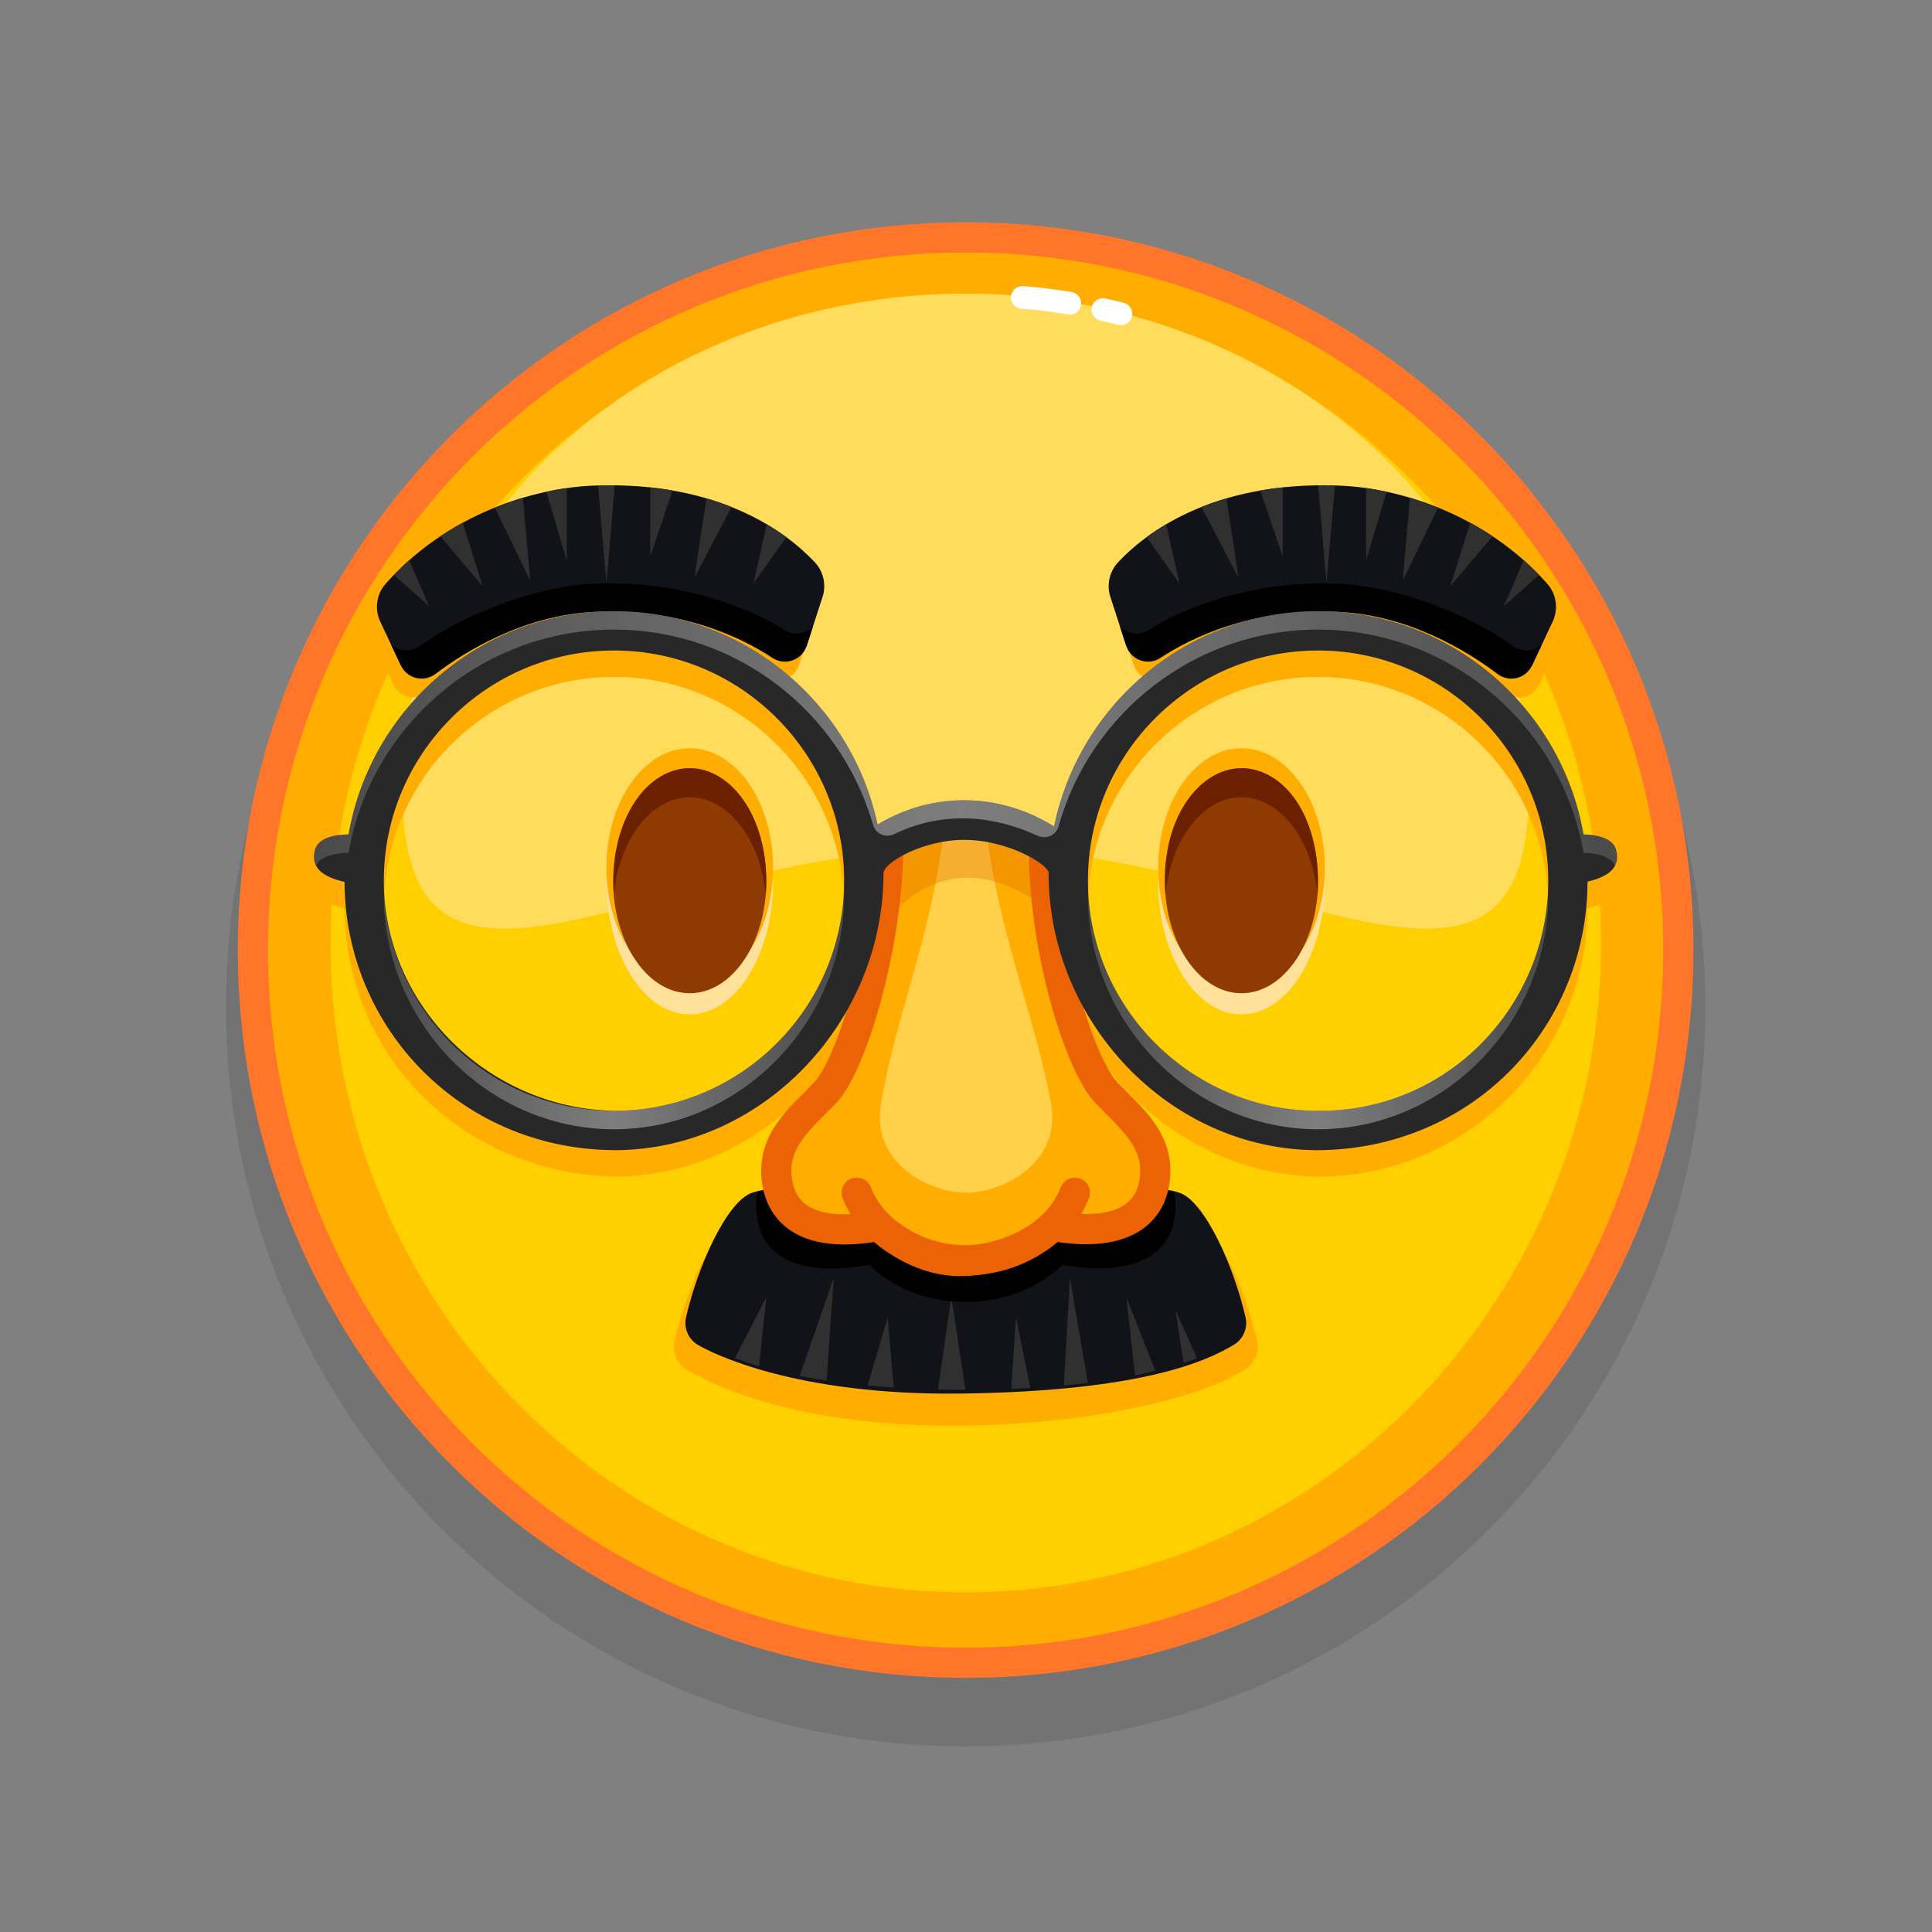 <svg xmlns="http://www.w3.org/2000/svg" viewBox="0 0 512 512" width="512" height="512" style="width: 100%; height: 100%; transform: translate3d(0,0,0);" preserveAspectRatio="xMidYMid meet"><rect x="0" y="0" width="512" height="512" fill="#808080" stroke="none"/><defs><clipPath id="__lottie_element_14596"><rect width="512" height="512" x="0" y="0"></rect></clipPath><linearGradient id="__lottie_element_14611" spreadMethod="pad" gradientUnits="userSpaceOnUse" x1="-154.663" y1="11" x2="-32.663" y2="11"><stop offset="0%" stop-color="rgb(255,255,255)" stop-opacity="0.4"></stop><stop offset="25%" stop-color="rgb(255,255,255)" stop-opacity="0.7"></stop><stop offset="50%" stop-color="rgb(255,255,255)" stop-opacity="1"></stop><stop offset="75%" stop-color="rgb(255,255,255)" stop-opacity="0.7"></stop><stop offset="100%" stop-color="rgb(255,255,255)" stop-opacity="0.4"></stop></linearGradient><linearGradient id="__lottie_element_14612" spreadMethod="pad" gradientUnits="userSpaceOnUse" x1="31.337" y1="11" x2="153.337" y2="11"><stop offset="0%" stop-color="rgb(255,255,255)" stop-opacity="0.4"></stop><stop offset="25%" stop-color="rgb(255,255,255)" stop-opacity="0.7"></stop><stop offset="50%" stop-color="rgb(255,255,255)" stop-opacity="1"></stop><stop offset="75%" stop-color="rgb(255,255,255)" stop-opacity="0.7"></stop><stop offset="100%" stop-color="rgb(255,255,255)" stop-opacity="0.4"></stop></linearGradient><linearGradient id="__lottie_element_14613" spreadMethod="pad" gradientUnits="userSpaceOnUse" x1="-173.663" y1="-61" x2="171.678" y2="-61"><stop offset="0%" stop-color="rgb(255,255,255)" stop-opacity="0.4"></stop><stop offset="25%" stop-color="rgb(255,255,255)" stop-opacity="0.7"></stop><stop offset="50%" stop-color="rgb(255,255,255)" stop-opacity="1"></stop><stop offset="75%" stop-color="rgb(255,255,255)" stop-opacity="0.7"></stop><stop offset="100%" stop-color="rgb(255,255,255)" stop-opacity="0.4"></stop></linearGradient></defs><g clip-path="url(#__lottie_element_14596)"><g style="display: block;" transform="matrix(1,0,0,1,256,256.001)" opacity="1"><g opacity="0.1" transform="matrix(1,0,0,1,0,0)"><path fill="rgb(0,0,0)" fill-opacity="1" d=" M195.923,10.782 C195.923,119.043 108.159,206.806 -0.102,206.806 C-108.363,206.806 -196.126,119.043 -196.126,10.782 C-196.126,-97.479 -108.363,-185.243 -0.102,-185.243 C108.159,-185.243 195.923,-97.479 195.923,10.782z"></path></g><g opacity="1" transform="matrix(1,0,0,1,0,0)"><path fill="rgb(255,173,0)" fill-opacity="1" d=" M188.774,-4.218 C188.774,100.095 104.212,184.657 -0.101,184.657 C-104.414,184.657 -188.977,100.095 -188.977,-4.218 C-188.977,-108.531 -104.414,-193.094 -0.101,-193.094 C104.212,-193.094 188.774,-108.531 188.774,-4.218z"></path></g><g opacity="1" transform="matrix(1,0,0,1,0,0)"><path fill="rgb(255,207,0)" fill-opacity="1" d=" M168.306,-3.506 C166.849,91.522 90.295,167.403 -2.683,165.978 C-95.661,164.553 -169.853,86.362 -168.397,-8.667 C-166.94,-103.696 -90.386,-179.575 2.592,-178.15 C95.57,-176.725 169.763,-98.535 168.306,-3.506z"></path></g><g opacity="0.9" transform="matrix(1,0,0,1,0,0)"><path fill="rgb(255,222,102)" fill-opacity="1" d=" M149.166,-46.647 C149.166,25.996 82.337,-31.468 -0.101,-31.468 C-82.539,-31.468 -149.369,25.996 -149.369,-46.647 C-149.369,-119.29 -82.539,-178.179 -0.101,-178.179 C82.337,-178.179 149.166,-119.29 149.166,-46.647z"></path></g><g opacity="1" transform="matrix(1,0,0,1,0,0)"><g opacity="1" transform="matrix(1,0,0,1,0,0)"><path stroke-linecap="round" stroke-linejoin="round" fill-opacity="0" stroke="rgb(255,255,255)" stroke-opacity="1" stroke-width="6" d=" M36.271,-173.96 C37.809,-173.625 39.404,-173.255 41.049,-172.849"></path></g><g opacity="1" transform="matrix(1,0,0,1,0,0)"><path stroke-linecap="round" stroke-linejoin="round" fill-opacity="0" stroke="rgb(255,255,255)" stroke-opacity="1" stroke-width="6" d=" M14.917,-177.179 C14.917,-177.179 19.784,-176.919 27.507,-175.641"></path></g></g><g opacity="1" transform="matrix(1,0,0,1,0,0)"><path stroke-linecap="butt" stroke-linejoin="miter" fill-opacity="0" stroke-miterlimit="10" stroke="rgb(255,118,42)" stroke-opacity="1" stroke-width="8" d=" M188.774,-4.218 C188.774,100.095 104.212,184.657 -0.101,184.657 C-104.414,184.657 -188.977,100.095 -188.977,-4.218 C-188.977,-108.531 -104.414,-193.094 -0.101,-193.094 C104.212,-193.094 188.774,-108.531 188.774,-4.218z"></path></g></g><g style="display: block;" transform="matrix(1,0,0,1,256,256.001)" opacity="1"><g opacity="1" transform="matrix(1,0,0,1,0,0)"><path fill="rgb(255,173,0)" fill-opacity="1" d=" M-91.849,55.795 C-53.127,54.986 -21.913,21.528 -21.913,-17.375 C-21.913,-18.42 -11.301,-26.434 -0.537,-26.434 C11.424,-26.434 21.712,-18.682 21.712,-17.875 C21.712,21.508 54.934,55.803 94.317,55.803 C94.317,55.803 93.961,45.382 93.961,45.382 C60.326,45.382 32.307,18.022 32.307,-15.613 C32.307,-49.248 59.67,-76.612 93.305,-76.612 C126.94,-76.612 154.305,-49.248 154.305,-15.613 C154.305,17.886 127.161,45.164 93.713,45.384 C93.713,45.384 94.101,55.806 94.101,55.806 C133.032,55.379 164.583,23.644 164.722,-15.355 C169.894,-16.601 173.432,-18.803 172.347,-23.558 C171.576,-26.939 167.277,-27.779 163.656,-27.867 C157.826,-61.429 128.509,-87.037 93.305,-87.037 C58.843,-87.037 30.005,-62.504 23.336,-29.985 C18.048,-33.281 9.846,-36.934 -0.537,-36.934 C-10.382,-36.934 -18.195,-33.651 -23.431,-30.494 C-30.297,-62.758 -59.004,-87.037 -93.285,-87.037 C-128.487,-87.037 -157.802,-61.431 -163.633,-27.871 C-167.309,-27.82 -171.812,-27.026 -172.603,-23.558 C-173.707,-18.718 -170.022,-16.523 -164.699,-15.289 C-164.523,23.945 -132.83,55.81 -91.32,55.81 C-91.32,55.81 -92.789,45.384 -92.789,45.384 C-125.948,44.829 -154.283,17.676 -154.283,-15.613 C-154.283,-49.248 -126.92,-76.612 -93.285,-76.612 C-59.651,-76.612 -32.286,-49.248 -32.286,-15.613 C-32.286,18.022 -59.651,45.386 -93.285,45.386 C-93.285,45.386 -91.849,55.795 -91.849,55.795z"></path></g></g><g style="display: block;" transform="matrix(1,0,0,1,256,256.001)" opacity="1"><g opacity="1" transform="matrix(1,0,0,1,0,0)"><g opacity="1" transform="matrix(1,0,0,1,0,0)"><g opacity="1" transform="matrix(1,0,0,1,0,0)"><path fill="rgb(255,173,0)" fill-opacity="1" d=" M155.996,-96.308 C158.45,-93.548 158.986,-89.569 157.411,-86.229 C157.411,-86.229 151.941,-74.627 151.941,-74.627 C150.302,-71.151 145.891,-70.071 142.823,-72.385 C134.874,-78.379 119.419,-87.936 100.767,-88.842 C77.898,-89.952 61.775,-82.094 53.486,-76.652 C50.151,-74.462 45.655,-76.045 44.423,-79.84 C44.423,-79.84 40.215,-92.796 40.215,-92.796 C72.976,-128.625 139.42,-114.947 155.996,-96.308z"></path></g><g opacity="1" transform="matrix(1,0,0,1,0,0)"><path fill="rgb(17,19,24)" fill-opacity="1" d=" M98.817,-127.317 C114.495,-126.73 137.47,-119.947 154.046,-101.308 C156.5,-98.548 157.036,-94.569 155.461,-91.229 C155.461,-91.229 149.99,-79.627 149.99,-79.627 C148.351,-76.151 116.421,-96.969 97.769,-97.875 C74.9,-98.985 43.705,-81.045 42.473,-84.84 C42.473,-84.84 38.265,-97.796 38.265,-97.796 C37.222,-101.006 37.998,-104.526 40.305,-106.99 C47.289,-114.451 65.072,-128.579 98.817,-127.317z"></path></g><g opacity="1" transform="matrix(1,0,0,1,0,0)"><path fill="rgb(0,0,0)" fill-opacity="1" d=" M40.77,-90.09 C40.77,-90.09 42.47,-84.84 42.47,-84.84 C43.71,-81.05 48.2,-79.46 51.54,-81.65 C59.83,-87.09 75.95,-94.95 98.82,-93.84 C117.47,-92.94 132.93,-83.38 140.87,-77.38 C143.94,-75.07 148.35,-76.15 149.99,-79.63 C149.99,-79.63 152.64,-85.24 152.64,-85.24 C150.57,-83.32 147.3,-83.02 144.87,-84.86 C136.93,-90.85 117.47,-100.41 98.82,-101.31 C75.95,-102.42 56.83,-94.57 48.54,-89.12 C45.96,-87.43 42.69,-87.99 40.77,-90.09z"></path></g></g><g opacity="1" transform="matrix(1,0,0,1,0,0)"><g opacity="1" transform="matrix(1,0,0,1,0,0)"><path fill="rgb(48,48,48)" fill-opacity="1" d=" M93.319,-127.39 C93.319,-127.39 95.53,-101.43 95.53,-101.43 C95.53,-101.43 97.769,-127.35 97.769,-127.35 C96.249,-127.4 94.769,-127.41 93.319,-127.39z"></path></g><g opacity="1" transform="matrix(1,0,0,1,0,0)"><path fill="rgb(48,48,48)" fill-opacity="1" d=" M78.009,-126.01 C78.009,-126.01 83.929,-108.55 83.929,-108.55 C83.929,-108.55 83.929,-126.85 83.929,-126.85 C81.879,-126.63 79.909,-126.35 78.009,-126.01z"></path></g><g opacity="1" transform="matrix(1,0,0,1,0,0)"><path fill="rgb(48,48,48)" fill-opacity="1" d=" M62.389,-121.64 C62.389,-121.64 72.209,-102.934 72.209,-102.934 C72.209,-102.934 69.039,-123.94 69.039,-123.94 C66.679,-123.24 64.459,-122.47 62.389,-121.64z"></path></g><g opacity="1" transform="matrix(1,0,0,1,0,0)"><path fill="rgb(48,48,48)" fill-opacity="1" d=" M47.869,-113.65 C47.869,-113.65 56.551,-101.43 56.551,-101.43 C56.551,-101.43 53.059,-117.07 53.059,-117.07 C51.149,-115.95 49.419,-114.79 47.869,-113.65z"></path></g><g opacity="1" transform="matrix(1,0,0,1,0,0)"><path fill="rgb(48,48,48)" fill-opacity="1" d=" M106.059,-126.65 C106.059,-126.65 106.059,-107.52 106.059,-107.52 C106.059,-107.52 111.469,-125.68 111.469,-125.68 C109.619,-126.09 107.819,-126.41 106.069,-126.66 C106.069,-126.66 106.059,-126.65 106.059,-126.65z"></path></g><g opacity="1" transform="matrix(1,0,0,1,0,0)"><path fill="rgb(48,48,48)" fill-opacity="1" d=" M115.729,-102.113 C115.729,-102.113 125.119,-121.48 125.119,-121.48 C125.119,-121.48 125.109,-121.49 125.109,-121.49 C122.609,-122.51 120.109,-123.37 117.659,-124.1 C117.659,-124.1 115.729,-102.113 115.729,-102.113z"></path></g><g opacity="1" transform="matrix(1,0,0,1,0,0)"><path fill="rgb(48,48,48)" fill-opacity="1" d=" M128.369,-100.69 C128.369,-100.69 139.549,-113.88 139.549,-113.88 C137.599,-115.19 135.619,-116.38 133.619,-117.46 C133.619,-117.46 128.369,-100.69 128.369,-100.69z"></path></g><g opacity="1" transform="matrix(1,0,0,1,0,0)"><path fill="rgb(48,48,48)" fill-opacity="1" d=" M142.559,-95.39 C142.559,-95.39 151.879,-103.63 151.879,-103.63 C150.559,-105 149.199,-106.29 147.819,-107.52 C147.819,-107.52 142.559,-95.39 142.559,-95.39z"></path></g></g></g></g><g style="display: block;" transform="matrix(1,0,0,1,256,256.001)" opacity="1"><g opacity="1" transform="matrix(1,0,0,1,0,0)"><g opacity="1" transform="matrix(1,0,0,1,0,0)"><path fill="rgb(255,173,0)" fill-opacity="1" d=" M-155.8,-96.308 C-158.254,-93.548 -158.79,-89.569 -157.215,-86.229 C-157.215,-86.229 -151.745,-74.627 -151.745,-74.627 C-150.106,-71.151 -145.695,-70.071 -142.627,-72.385 C-134.678,-78.379 -119.223,-87.936 -100.571,-88.842 C-77.702,-89.952 -61.579,-82.094 -53.29,-76.652 C-49.955,-74.462 -45.46,-76.045 -44.227,-79.84 C-44.227,-79.84 -40.019,-92.796 -40.019,-92.796 C-65.33,-126.851 -139.224,-114.947 -155.8,-96.308z"></path></g><g opacity="1" transform="matrix(1,0,0,1,0,0)"><path fill="rgb(17,19,24)" fill-opacity="1" d=" M-98.571,-127.317 C-114.249,-126.73 -137.224,-119.947 -153.8,-101.308 C-156.254,-98.548 -156.79,-94.569 -155.215,-91.229 C-155.215,-91.229 -149.745,-79.627 -149.745,-79.627 C-148.106,-76.151 -116.94,-96.969 -98.288,-97.875 C-75.419,-98.985 -43.46,-81.045 -42.227,-84.84 C-42.227,-84.84 -38.019,-97.796 -38.019,-97.796 C-36.976,-101.006 -37.752,-104.526 -40.059,-106.99 C-47.043,-114.451 -64.826,-128.579 -98.571,-127.317z"></path></g><g opacity="1" transform="matrix(1,0,0,1,0,0)"><g opacity="1" transform="matrix(1,0,0,1,0,0)"><path fill="rgb(48,48,48)" fill-opacity="1" d=" M-93.073,-127.39 C-93.073,-127.39 -95.284,-101.43 -95.284,-101.43 C-95.284,-101.43 -97.523,-127.35 -97.523,-127.35 C-96.003,-127.4 -94.523,-127.41 -93.073,-127.39z"></path></g><g opacity="1" transform="matrix(1,0,0,1,0,0)"><path fill="rgb(48,48,48)" fill-opacity="1" d=" M-77.763,-126.01 C-77.763,-126.01 -83.683,-108.55 -83.683,-108.55 C-83.683,-108.55 -83.683,-126.85 -83.683,-126.85 C-81.633,-126.63 -79.663,-126.35 -77.763,-126.01z"></path></g><g opacity="1" transform="matrix(1,0,0,1,0,0)"><path fill="rgb(48,48,48)" fill-opacity="1" d=" M-62.143,-121.64 C-62.143,-121.64 -71.963,-102.934 -71.963,-102.934 C-71.963,-102.934 -68.793,-123.94 -68.793,-123.94 C-66.433,-123.24 -64.213,-122.47 -62.143,-121.64z"></path></g><g opacity="1" transform="matrix(1,0,0,1,0,0)"><path fill="rgb(48,48,48)" fill-opacity="1" d=" M-47.623,-113.65 C-47.623,-113.65 -56.305,-101.43 -56.305,-101.43 C-56.305,-101.43 -52.813,-117.07 -52.813,-117.07 C-50.903,-115.95 -49.173,-114.79 -47.623,-113.65z"></path></g><g opacity="1" transform="matrix(1,0,0,1,0,0)"><path fill="rgb(48,48,48)" fill-opacity="1" d=" M-105.813,-126.65 C-105.813,-126.65 -105.813,-107.52 -105.813,-107.52 C-105.813,-107.52 -111.223,-125.68 -111.223,-125.68 C-109.373,-126.09 -107.573,-126.41 -105.823,-126.66 C-105.823,-126.66 -105.813,-126.65 -105.813,-126.65z"></path></g><g opacity="1" transform="matrix(1,0,0,1,0,0)"><path fill="rgb(48,48,48)" fill-opacity="1" d=" M-115.483,-102.113 C-115.483,-102.113 -124.873,-121.48 -124.873,-121.48 C-124.873,-121.48 -124.863,-121.49 -124.863,-121.49 C-122.363,-122.51 -119.863,-123.37 -117.413,-124.1 C-117.413,-124.1 -115.483,-102.113 -115.483,-102.113z"></path></g><g opacity="1" transform="matrix(1,0,0,1,0,0)"><path fill="rgb(48,48,48)" fill-opacity="1" d=" M-128.123,-100.69 C-128.123,-100.69 -139.303,-113.88 -139.303,-113.88 C-137.353,-115.19 -135.373,-116.38 -133.373,-117.46 C-133.373,-117.46 -128.123,-100.69 -128.123,-100.69z"></path></g><g opacity="1" transform="matrix(1,0,0,1,0,0)"><path fill="rgb(48,48,48)" fill-opacity="1" d=" M-142.313,-95.39 C-142.313,-95.39 -151.633,-103.63 -151.633,-103.63 C-150.313,-105 -148.953,-106.29 -147.573,-107.52 C-147.573,-107.52 -142.313,-95.39 -142.313,-95.39z"></path></g></g><g opacity="1" transform="matrix(1,0,0,1,0,0)"><path fill="rgb(0,0,0)" fill-opacity="1" d=" M-40.523,-90.09 C-40.523,-90.09 -42.223,-84.84 -42.223,-84.84 C-43.463,-81.05 -47.953,-79.46 -51.293,-81.65 C-59.583,-87.09 -75.703,-94.95 -98.573,-93.84 C-117.223,-92.94 -132.683,-83.38 -140.623,-77.38 C-143.693,-75.07 -148.103,-76.15 -149.743,-79.63 C-149.743,-79.63 -152.393,-85.24 -152.393,-85.24 C-150.323,-83.32 -147.053,-83.02 -144.623,-84.86 C-136.683,-90.85 -117.223,-100.41 -98.573,-101.31 C-75.703,-102.42 -56.583,-94.57 -48.293,-89.12 C-45.713,-87.43 -42.443,-87.99 -40.523,-90.09z"></path></g></g></g><g style="display: block;" transform="matrix(1,0,0,1,256,256.001)" opacity="1"><g opacity="1" transform="matrix(1,0,0,1,0,0)"><g opacity="1" transform="matrix(1,0,0,1,0,0)"><path fill="rgb(255,225,156)" fill-opacity="1" d=" M-51.13,-22.44 C-51.13,-2.962 -61.014,12.829 -73.207,12.829 C-85.4,12.829 -95.284,-2.962 -95.284,-22.44 C-95.284,-32.335 -83.889,-37.203 -72.677,-37.045 C-61.818,-36.892 -51.13,-32.023 -51.13,-22.44z"></path></g><g opacity="1" transform="matrix(1,0,0,1,0,0)"><path fill="rgb(255,173,0)" fill-opacity="1" d=" M-51.13,-26.071 C-51.13,-8.598 -61.014,5.567 -73.207,5.567 C-85.4,5.567 -95.284,-8.598 -95.284,-26.071 C-95.284,-43.544 -85.4,-57.709 -73.207,-57.709 C-61.014,-57.709 -51.13,-43.544 -51.13,-26.071z"></path></g><g opacity="1" transform="matrix(1,0,0,1,0,0)"><path fill="rgb(143,58,0)" fill-opacity="1" d=" M-52.908,-22.596 C-52.908,-6.13 -61.996,7.219 -73.207,7.219 C-84.418,7.219 -93.506,-6.13 -93.506,-22.596 C-93.506,-39.062 -84.418,-52.411 -73.207,-52.411 C-61.996,-52.411 -52.908,-39.062 -52.908,-22.596z"></path></g><g opacity="1" transform="matrix(1,0,0,1,0,0)"><path fill="rgb(107,32,0)" fill-opacity="1" d=" M-53.082,-18.73 C-54.364,-33.378 -62.889,-44.7 -73.207,-44.7 C-83.525,-44.7 -92.051,-33.378 -93.332,-18.73 C-94.58,-39.167 -84.417,-52.411 -73.207,-52.411 C-61.997,-52.411 -51.663,-38.834 -53.082,-18.73z"></path></g></g><g opacity="1" transform="matrix(1,0,0,1,0,0)"><g opacity="1" transform="matrix(1,0,0,1,0,0)"><path fill="rgb(255,225,156)" fill-opacity="1" d=" M95.081,-22.44 C95.081,-2.962 85.197,12.829 73.004,12.829 C60.811,12.829 50.928,-2.962 50.928,-22.44 C50.928,-32.468 62.631,-37.333 73.987,-37.036 C84.689,-36.756 95.081,-31.89 95.081,-22.44z"></path></g><g opacity="1" transform="matrix(1,0,0,1,0,0)"><path fill="rgb(255,173,0)" fill-opacity="1" d=" M95.081,-26.071 C95.081,-8.598 85.197,5.567 73.004,5.567 C60.811,5.567 50.928,-8.598 50.928,-26.071 C50.928,-43.544 60.811,-57.709 73.004,-57.709 C85.197,-57.709 95.081,-43.544 95.081,-26.071z"></path></g><g opacity="1" transform="matrix(1,0,0,1,0,0)"><path fill="rgb(143,58,0)" fill-opacity="1" d=" M93.303,-22.596 C93.303,-6.13 84.215,7.219 73.004,7.219 C61.793,7.219 52.705,-6.13 52.705,-22.596 C52.705,-39.062 61.793,-52.411 73.004,-52.411 C84.215,-52.411 93.303,-39.062 93.303,-22.596z"></path></g><g opacity="1" transform="matrix(1,0,0,1,0,0)"><path fill="rgb(107,32,0)" fill-opacity="1" d=" M93.13,-18.73 C91.848,-33.378 83.322,-44.7 73.004,-44.7 C62.686,-44.7 54.16,-33.378 52.879,-18.73 C51.211,-38.813 61.794,-52.411 73.004,-52.411 C84.214,-52.411 94.462,-39.625 93.13,-18.73z"></path></g></g></g><g style="display: none;"><g><path></path></g></g><g style="display: none;"><g><path></path></g></g><g style="display: none;"><g><path></path></g></g><g style="display: block;" transform="matrix(1,0,0,1,256,256.001)" opacity="1"><g opacity="1" transform="matrix(1,0,0,1,0,0)"><path fill="rgb(255,173,0)" fill-opacity="1" d=" M77.14,99.396 C73.934,85.327 65.899,67.384 58.906,65 C55.078,63.695 26.27,76.463 -0.94,76.447 C-28.811,76.431 -55.095,63.663 -59.016,65 C-66.009,67.384 -74.044,85.327 -77.25,99.396 C-77.924,102.351 -76.63,105.436 -74.011,106.961 C-71.986,108.14 -69.864,109.238 -67.655,110.261 C-64.141,111.888 -60.41,113.322 -56.507,114.576 C-53.21,115.635 -49.791,116.566 -46.279,117.376 C-33.791,120.256 -20.118,121.612 -6.526,121.799 C16.744,122.12 39.774,119.016 56.202,114.272 C58.767,113.531 61.172,112.75 63.391,111.936 C64.089,111.68 64.768,111.42 65.428,111.158 C68.775,109.828 71.632,108.421 73.901,106.961 C76.45,105.321 77.814,102.351 77.14,99.396z"></path></g><g opacity="1" transform="matrix(1,0,0,1,0,0)"><path fill="rgb(17,19,24)" fill-opacity="1" d=" M74.085,93.121 C71.005,79.608 63.289,62.376 56.573,60.086 C49.132,57.549 12.806,54.601 -3.051,54.628 C-18.908,54.601 -49.242,57.549 -56.683,60.086 C-63.399,62.376 -71.115,79.608 -74.195,93.121 C-74.842,95.959 -73.587,98.9 -71.084,100.386 C-67.451,102.542 -45.288,113.875 -1.33,113.31 C47.958,112.677 64.461,104.25 70.974,100.386 C73.478,98.901 74.732,95.959 74.085,93.121z"></path></g><g opacity="1" transform="matrix(1,0,0,1,0,0)"><g opacity="1" transform="matrix(1,0,0,1,0,0)"><path fill="rgb(48,48,48)" fill-opacity="1" d=" M-52.913,87.75 C-52.913,87.75 -54.833,106.07 -54.833,106.07 C-57.223,105.38 -59.353,104.67 -61.243,103.97 C-61.243,103.97 -61.253,103.96 -61.253,103.96 C-61.253,103.96 -52.913,87.75 -52.913,87.75z"></path></g><g opacity="1" transform="matrix(1,0,0,1,0,0)"><path fill="rgb(48,48,48)" fill-opacity="1" d=" M-35.063,82.66 C-35.063,82.66 -36.953,109.86 -36.953,109.86 C-39.483,109.49 -41.853,109.08 -44.073,108.64 C-44.073,108.64 -35.063,82.66 -35.063,82.66z"></path></g><g opacity="1" transform="matrix(1,0,0,1,0,0)"><path fill="rgb(48,48,48)" fill-opacity="1" d=" M-19.163,111.72 C-21.513,111.57 -23.763,111.39 -25.923,111.2 C-25.923,111.2 -26.023,110.95 -26.023,110.95 C-26.023,110.95 -20.763,93.15 -20.763,93.15 C-20.763,93.15 -19.163,111.72 -19.163,111.72z"></path></g><g opacity="1" transform="matrix(1,0,0,1,0,0)"><path fill="rgb(48,48,48)" fill-opacity="1" d=" M-0.133,112.31 C-2.633,112.31 -5.063,112.28 -7.403,112.23 C-7.403,112.23 -3.913,87.75 -3.913,87.75 C-3.913,87.75 -0.133,112.31 -0.133,112.31z"></path></g><g opacity="1" transform="matrix(1,0,0,1,0,0)"><path fill="rgb(48,48,48)" fill-opacity="1" d=" M17.057,111.84 C15.417,111.94 13.727,112.02 11.997,112.08 C11.997,112.08 13.247,93.15 13.247,93.15 C13.247,93.15 17.057,111.84 17.057,111.84z"></path></g><g opacity="1" transform="matrix(1,0,0,1,0,0)"><path fill="rgb(48,48,48)" fill-opacity="1" d=" M32.307,110.49 C30.337,110.73 28.277,110.96 26.127,111.16 C26.127,111.16 25.927,110.95 25.927,110.95 C25.927,110.95 27.547,82.66 27.547,82.66 C27.547,82.66 32.307,110.49 32.307,110.49z"></path></g><g opacity="1" transform="matrix(1,0,0,1,0,0)"><path fill="rgb(48,48,48)" fill-opacity="1" d=" M50.177,107.28 C49.917,107.34 49.657,107.41 49.387,107.47 C47.937,107.82 46.407,108.15 44.797,108.48 C44.797,108.48 42.487,87.75 42.487,87.75 C42.487,87.75 50.177,107.28 50.177,107.28z"></path></g><g opacity="1" transform="matrix(1,0,0,1,0,0)"><path fill="rgb(48,48,48)" fill-opacity="1" d=" M61.237,103.93 C60.117,104.35 58.907,104.77 57.617,105.18 C57.617,105.18 55.527,91.24 55.527,91.24 C55.527,91.24 61.237,103.93 61.237,103.93z"></path></g></g></g><g style="display: block;" transform="matrix(1,0,0,1,256,256.001)" opacity="1"><g opacity="1" transform="matrix(1,0,0,1,0,0)"><path fill="rgb(0,0,0)" fill-opacity="1" d=" M55.367,66.17 C53.947,77.28 43.577,82.32 25.447,79.18 C25.447,79.18 16.833,89.02 -0.103,89.02 C-17.039,89.02 -25.553,79.18 -25.553,79.18 C-44.053,82.5 -54.053,77.28 -55.473,66.17 C-55.773,63.83 -55.633,61.71 -55.163,59.76 C-28.957,64 37.17,61.833 55.057,59.76 C55.527,61.71 55.667,63.83 55.367,66.17z"></path></g><g opacity="1" transform="matrix(1,0,0,1,0,0)"><path fill="rgb(255,173,0)" fill-opacity="1" d=" M37.167,33.529 C30.577,26.64 24.024,8.528 22.742,-11.539 C21.22,-35.355 9.163,-37.727 0,-37.258 C-9.163,-36.789 -21.541,-37.696 -22.233,-15.294 C-22.877,5.568 -30.679,26.64 -37.269,33.529 C-43.859,40.418 -51.411,46.109 -50.13,56.593 C-48.849,67.077 -39.812,72.003 -23.094,68.874 C-7.727,81.278 7.636,81.22 22.993,68.874 C39.378,71.832 48.748,67.077 50.029,56.593 C51.31,46.109 43.757,40.418 37.167,33.529z"></path></g><g opacity="1" transform="matrix(1,0,0,1,0,0)"><g opacity="1" transform="matrix(1,0,0,1,0,0)"><path stroke-linecap="round" stroke-linejoin="round" fill-opacity="0" stroke="rgb(236,99,6)" stroke-opacity="1" stroke-width="8" d=" M28.855,60.086 C26.809,65.373 22.992,68.874 22.992,68.874 C10.67,80.667 -9.746,81.417 -23.094,68.874 C-23.094,68.874 -26.91,65.373 -28.956,60.086"></path></g></g><g opacity="0.7" transform="matrix(1,0,0,1,0,0)"><path fill="rgb(255,222,102)" fill-opacity="1" d=" M-22.596,37.089 C-24.942,52.248 -9.812,60.122 0.107,60.086 C10.026,60.05 25.067,52.099 22.608,36.958 C19.273,16.42 8.198,-9.895 5.395,-36.455 C5.21,-38.209 -5.658,-38.24 -5.845,-36.5 C-8.881,-8.313 -19.058,14.219 -22.596,37.089z"></path></g><g opacity="0.3" transform="matrix(1,0,0,1,0,0)"><path fill="rgb(217,97,0)" fill-opacity="1" d=" M-18.861,-14.613 C-7.272,-25.939 5.413,-25.877 18.944,-17.02 C18.944,-17.02 23.335,-29.985 23.335,-29.985 C23.335,-29.985 4.408,-44.95 -23.431,-30.494 C-23.431,-30.494 -18.861,-14.613 -18.861,-14.613z"></path></g><g opacity="1" transform="matrix(1,0,0,1,0,0)"><path stroke-linecap="round" stroke-linejoin="round" fill-opacity="0" stroke="rgb(236,99,6)" stroke-opacity="1" stroke-width="8" d=" M-20.596,-32.242 C-20.601,-31.204 -20.62,-30.162 -20.651,-29.118 C-21.466,-1.965 -30.923,26.895 -37.269,33.529 C-43.859,40.418 -51.411,46.109 -50.13,56.593 C-48.849,67.077 -39.812,72.002 -23.094,68.874 C-23.094,68.874 -13.216,78.943 -0.051,78.157 C15.149,77.25 22.993,68.874 22.993,68.874 C39.378,71.832 48.748,67.077 50.029,56.593 C51.31,46.109 43.757,40.418 37.167,33.529 C30.956,27.035 21.742,0.452 20.704,-27.185 C20.641,-28.868 20.608,-30.555 20.608,-32.242"></path></g></g><g style="display: block;" transform="matrix(1,0,0,1,256,256.001)" opacity="1"><g opacity="1" transform="matrix(1,0,0,1,0,0)"><path fill="rgb(40,40,40)" fill-opacity="1" d=" M-92.307,48.804 C-53.373,48.279 -21.861,14.444 -21.861,-24.613 C-21.747,-27.5 -11.301,-33.434 -0.537,-33.434 C11.424,-33.434 22.196,-26.62 21.883,-24.613 C21.883,14.77 53.922,48.81 93.305,48.81 C93.305,48.81 93.305,38.386 93.305,38.386 C59.67,38.386 32.307,11.022 32.307,-22.613 C32.307,-56.248 59.67,-83.612 93.305,-83.612 C126.94,-83.612 154.305,-56.248 154.305,-22.613 C154.305,10.552 127.587,38.75 92.899,38.384 C92.899,38.384 92.816,48.81 92.816,48.81 C133.754,48.81 164.582,16.731 164.722,-22.355 C169.894,-23.601 173.432,-25.803 172.347,-30.558 C171.576,-33.939 167.277,-34.779 163.656,-34.867 C157.826,-68.429 128.509,-94.037 93.305,-94.037 C58.843,-94.037 30.005,-69.504 23.336,-36.985 C18.048,-40.281 9.846,-43.934 -0.537,-43.934 C-10.382,-43.934 -18.195,-40.651 -23.431,-37.494 C-30.297,-69.758 -59.004,-94.037 -93.285,-94.037 C-128.487,-94.037 -157.802,-68.431 -163.633,-34.871 C-167.309,-34.82 -171.812,-34.026 -172.603,-30.558 C-173.707,-25.718 -170.022,-23.523 -164.699,-22.289 C-164.523,16.945 -132.997,49.25 -91.913,48.797 C-91.913,48.797 -92.83,38.384 -92.83,38.384 C-126.139,38.002 -154.283,10.785 -154.283,-22.613 C-154.283,-56.248 -126.92,-83.612 -93.285,-83.612 C-59.651,-83.612 -32.286,-56.248 -32.286,-22.613 C-32.286,11.022 -59.651,38.386 -93.285,38.386 C-93.285,38.386 -92.307,48.804 -92.307,48.804z"></path></g><g opacity="1" transform="matrix(1,0,0,1,0,0)"><g opacity="0.4" transform="matrix(1,0,0,1,0,0)"><path fill="url(#__lottie_element_14611)" fill-opacity="1" d=" M-32.283,-18.73 C-32.283,14.91 -59.653,43.27 -93.283,43.27 C-126.923,43.27 -154.283,14.91 -154.283,-18.73 C-154.283,-19.38 -154.273,-20.03 -154.253,-20.67 C-153.223,12.07 -126.273,38.39 -93.283,38.39 C-60.303,38.39 -33.343,12.07 -32.313,-20.67 C-32.293,-20.03 -32.283,-19.38 -32.283,-18.73z"></path></g><g opacity="0.4" transform="matrix(1,0,0,1,0,0)"><path fill="url(#__lottie_element_14612)" fill-opacity="1" d=" M154.307,-18.73 C154.307,14.91 126.937,43.27 93.307,43.27 C59.667,43.27 32.307,14.91 32.307,-18.73 C32.307,-19.38 32.317,-20.03 32.337,-20.67 C33.367,12.07 60.317,38.39 93.307,38.39 C126.287,38.39 153.247,12.07 154.277,-20.67 C154.297,-20.03 154.307,-19.38 154.307,-18.73z"></path></g><g opacity="0.4" transform="matrix(1,0,0,1,0,0)"><path fill="url(#__lottie_element_14613)" fill-opacity="1" d=" M172.007,-26.62 C170.717,-29.21 166.907,-29.91 163.657,-29.98 C157.827,-63.55 128.507,-89.15 93.307,-89.15 C60.602,-89.15 32.96,-67.055 24.527,-37.005 C23.854,-34.606 21.204,-33.489 18.939,-34.528 C3.92,-41.416 -9.247,-39.75 -19.097,-34.918 C-21.302,-33.836 -23.949,-35.034 -24.626,-37.395 C-33.183,-67.241 -60.72,-89.15 -93.283,-89.15 C-128.483,-89.15 -157.803,-63.55 -163.633,-29.99 C-166.943,-29.94 -170.923,-29.29 -172.253,-26.63 C-172.813,-27.7 -172.963,-28.99 -172.603,-30.56 C-171.813,-34.03 -167.313,-34.82 -163.633,-34.87 C-157.803,-68.43 -128.483,-94.04 -93.283,-94.04 C-59.003,-94.04 -30.293,-69.76 -23.433,-37.49 C-18.193,-40.65 -10.383,-43.93 -0.533,-43.93 C9.847,-43.93 18.047,-40.28 23.337,-36.99 C30.007,-69.5 58.847,-94.04 93.307,-94.04 C128.507,-94.04 157.827,-68.43 163.657,-34.87 C167.277,-34.78 171.577,-33.94 172.347,-30.56 C172.707,-28.99 172.557,-27.69 172.007,-26.62z"></path></g></g></g><g style="display: none;"><g><path></path></g><g><g><path></path></g><g><path></path></g></g><g><path stroke-linecap="round" stroke-linejoin="round" fill-opacity="0"></path></g></g><g style="display: none;"><g><g><path></path></g><g><path></path></g><g><path stroke-linecap="round" stroke-linejoin="round" fill-opacity="0"></path></g><g><path></path></g><g><path></path></g><g><path stroke-linecap="round" stroke-linejoin="round" fill-opacity="0"></path></g></g><g><g><path></path></g><g><path></path></g><g><path stroke-linecap="round" stroke-linejoin="round" fill-opacity="0"></path></g></g><g><g><path></path></g><g><path></path></g><g><path stroke-linecap="round" stroke-linejoin="round" fill-opacity="0"></path></g></g><g><g><path></path></g><g><path></path></g><g><path stroke-linecap="round" stroke-linejoin="round" fill-opacity="0"></path></g><g><path stroke-linecap="round" stroke-linejoin="round" fill-opacity="0"></path></g></g><g><g><path></path></g><g><path stroke-linecap="round" stroke-linejoin="round" fill-opacity="0"></path></g></g></g><g style="display: none;"><g><path></path><path stroke-linecap="round" stroke-linejoin="round" fill-opacity="0"></path></g></g></g></svg>